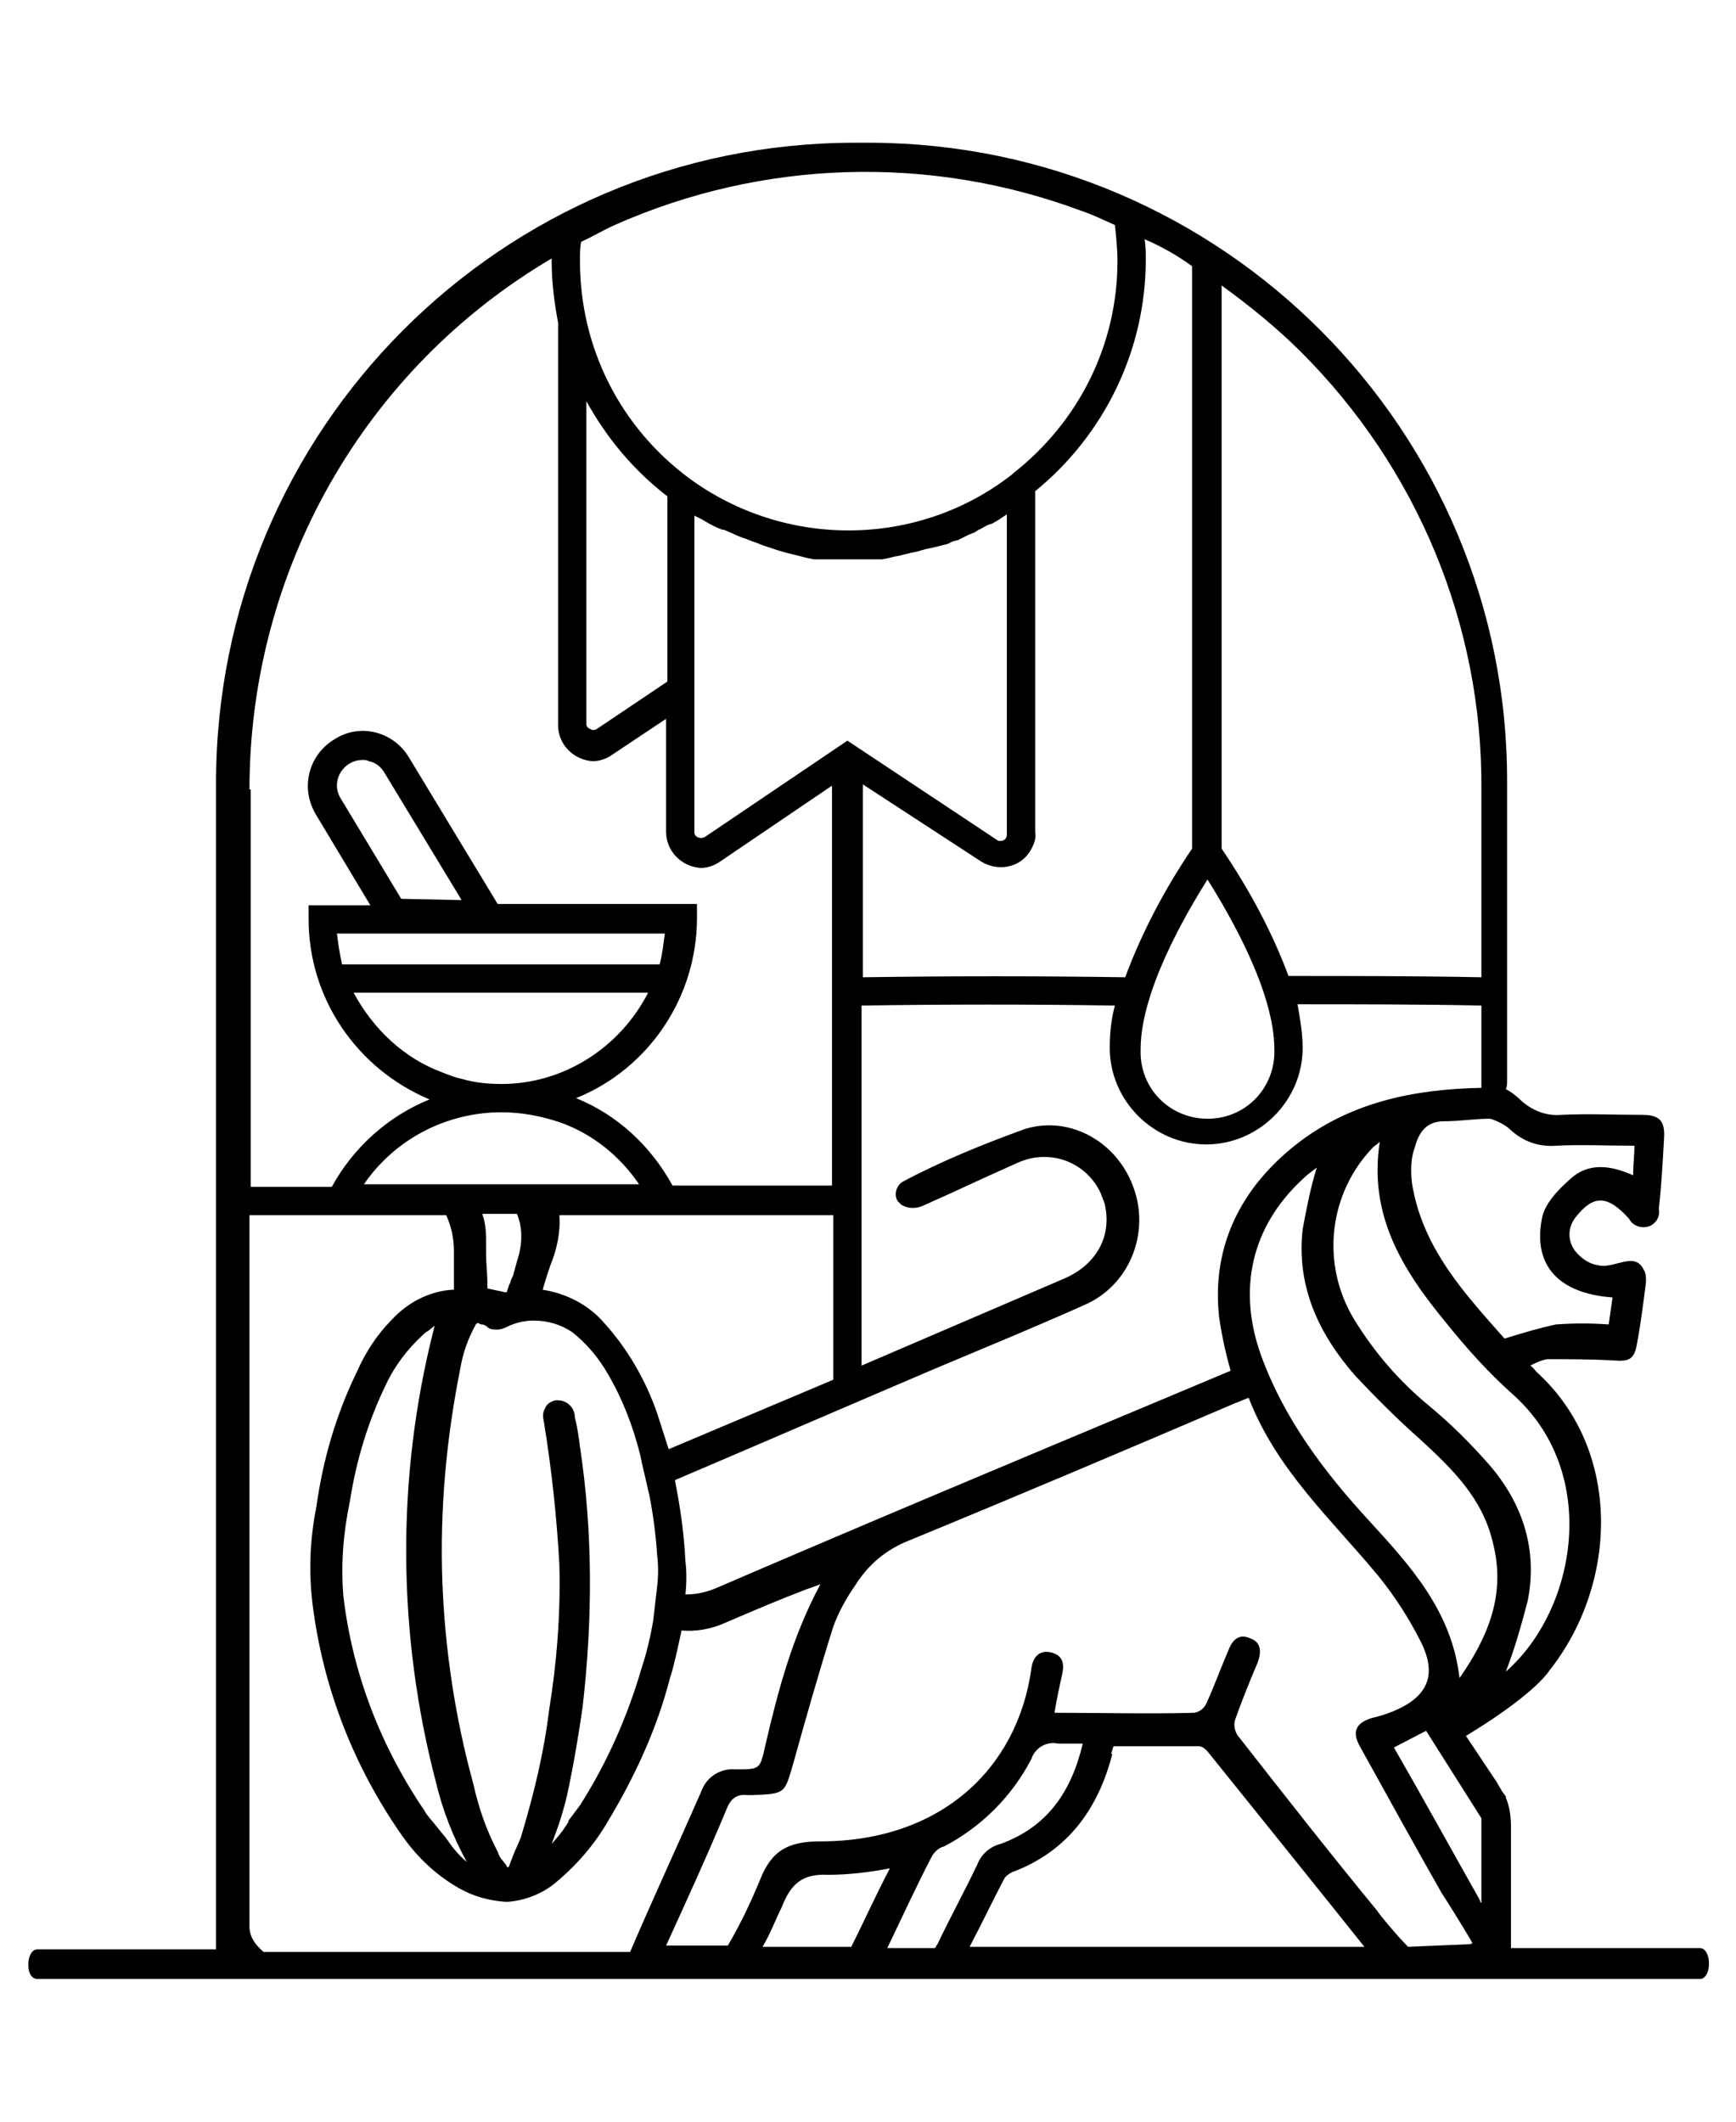<svg xmlns="http://www.w3.org/2000/svg" xmlns:xlink="http://www.w3.org/1999/xlink" id="Calque_1" x="0px" y="0px" viewBox="0 0 135 165" style="enable-background:new 0 0 135 165;" xml:space="preserve"> <path d="M19.4,149.8V94.5h15.3c0.4,0.9,0.6,1.8,0.6,2.8c0,0.3,0,0.6,0,0.9v0.2c0,0.2,0,0.3,0,0.5v1.4h-0.1c-1.8,0.1-3.5,1-4.7,2.3 c-1.2,1.2-2.1,2.6-2.8,4.2c-1.6,3.3-2.6,6.8-3.1,10.4c-0.5,2.5-0.6,5-0.3,7.5c0.8,6.5,3.2,12.7,7,18.1c1.2,1.7,2.7,3.1,4.5,4.1 c1.1,0.6,2.2,0.9,3.5,1h0.2c1.3-0.1,2.6-0.6,3.6-1.4c1.7-1.4,3.1-3,4.2-4.9c2.1-3.5,3.8-7.2,4.8-11.1c0.3-0.9,0.6-2.3,0.9-3.7l0,0 c1.1,0.1,2.3-0.1,3.4-0.6c2.1-0.9,4.2-1.8,6.3-2.6c0.3-0.1,0.6-0.2,1.1-0.4c-2.2,4.1-3.3,8.3-4.3,12.6c-0.4,1.8-0.4,1.8-2.3,1.8 c-1.2-0.1-2.3,0.6-2.7,1.8c-1.8,4.1-3.7,8.2-5.5,12.4H20.5C19.8,151.2,19.4,150.6,19.4,149.8 M19.4,61.4c0-17,8.9-32.7,23.5-41.3 v0.2c0,1.6,0.2,3.2,0.5,4.8v31.3c0,1.5,1.2,2.7,2.7,2.8c0.5,0,1.1-0.2,1.5-0.5l4.2-2.8v8.8c0,1.5,1.2,2.7,2.7,2.8 c0.5,0,1.1-0.2,1.5-0.5l8.7-5.9v31.1H52.3c-1.7-3.1-4.3-5.5-7.5-6.8c5.7-2.3,9.4-7.9,9.4-14v-1.1H38.7l-6.9-11.4 c-1.2-2-3.8-2.7-5.8-1.4c0,0,0,0,0,0c-2,1.2-2.7,3.8-1.4,5.9c0,0,0,0,0,0l4.2,7h-4.8v1.1c0,6.1,3.7,11.6,9.4,14 c-3.2,1.3-5.9,3.7-7.6,6.8h-6.3V61.4L19.4,61.4z M51.9,38.6V53l-5.5,3.7c-0.2,0.1-0.3,0.1-0.5,0c-0.2-0.1-0.3-0.2-0.3-0.4V31.2 C47.2,34.1,49.3,36.6,51.9,38.6 M45.2,18.8c0.9-0.4,1.7-0.9,2.6-1.3c11.5-5.1,24.5-5.5,36.3-1.1c0.9,0.3,1.7,0.7,2.6,1.1 c0.1,0.9,0.2,1.9,0.2,2.8c0,6.5-3,12.5-8.1,16.5l-0.1,0.1c-7.3,5.7-17.6,5.8-25.1,0.3c-5.4-4-8.5-10.2-8.5-16.9 C45.1,19.7,45.1,19.2,45.2,18.8 M92.7,20.7V66c-2.1,3.1-3.9,6.5-5.2,10c-6.6-0.1-13.6-0.1-20.4,0v-15l9.2,6c1.3,0.8,3,0.5,3.8-0.8 c0.3-0.5,0.5-1,0.4-1.5V38.2c5.4-4.4,8.6-11,8.6-18c0-0.6,0-1.1-0.1-1.6C90.4,19.2,91.6,19.9,92.7,20.7 M99.1,81.6 c0.1,2.9-2.1,5.3-5,5.4c-2.9,0.1-5.3-2.1-5.4-5c0-0.1,0-0.3,0-0.4c0-4.5,3.5-10.5,5.2-13.2C95.6,71.1,99.1,77.1,99.1,81.6 M95,22.2 c2.2,1.6,4.3,3.3,6.2,5.2c9,9,14.1,21.2,14,34V76c-5-0.1-10-0.1-15-0.1c-1.3-3.5-3.1-6.8-5.2-9.9V22.2L95,22.2z M117.5,87.9 c1,0.9,2.2,1.3,3.5,1.2c2-0.1,3.9,0,6.1,0c0,0.8-0.1,1.5-0.1,2.3c-1.8-0.8-3.5-1-4.9,0.3c-0.9,0.8-2,1.9-2.2,3.1 c-0.7,3.7,1.4,5.8,5.5,6.1c-0.1,0.7-0.2,1.4-0.3,2.1c-1.4-0.1-2.7-0.1-4.1,0c-1.4,0.3-2.7,0.7-4,1.1c-3-3.4-6.4-7-7.2-12.1 c-0.1-0.9-0.1-1.9,0.2-2.7c0.3-1.1,0.8-2.1,2.3-2.1c1.2,0,2.4-0.2,3.6-0.2C116.5,87.2,117.1,87.5,117.5,87.9 M117.1,130 c0.7-1.8,1.2-3.6,1.7-5.5c0.8-4-0.4-7.6-3-10.6c-1.4-1.6-3-3.2-4.7-4.6c-2.3-1.9-4.2-4.1-5.8-6.7c-2.6-4.3-2-9.8,1.5-13.4 c0.1-0.1,0.3-0.2,0.5-0.4c-0.9,5.7,1.8,10,5.1,14c1.6,2,3.3,3.9,5.2,5.6C124.5,114.5,122.6,125.2,117.1,130 M113.5,130.5 c-0.6-5.2-3.8-8.7-7-12.2c-3.5-3.8-6.6-7.9-8.4-12.8c-1.9-5.2-0.8-10.1,3.2-13.8c0.3-0.3,0.7-0.6,1.1-0.9c-0.5,1.6-0.8,3.2-1.1,4.8 c-0.5,4.5,1.3,8.2,4.1,11.4c1.6,1.7,3.3,3.4,5,4.9c2.5,2.3,4.9,4.6,5.7,8.1C117.1,123.9,115.8,127.2,113.5,130.5 M115.2,141.4v6.6 c-0.1-0.1-0.1-0.1-0.1-0.2c-2.2-3.9-4.4-7.9-6.7-11.9l2.5-1.3L115.2,141.4 M65.9,57.6l-11.1,7.5c-0.2,0.1-0.5,0.1-0.7-0.1 c-0.1-0.1-0.1-0.2-0.1-0.3V40.1l0.4,0.2l0.2,0.1c0.5,0.3,1,0.6,1.6,0.8l0.1,0l0.7,0.3l0.2,0.1l0.5,0.2l0.3,0.1l0.5,0.2l0.3,0.1 l0.5,0.2l0.3,0.1l0.6,0.2l0.3,0.1l0.7,0.2l0.4,0.1l0.4,0.1l0.4,0.1l0.4,0.1l0.5,0.1h0.4h0.5h0.4h0.5h1.7h0.5c0.1,0,0.2,0,0.4,0h0.5 h0.4l0.5-0.1l0.4-0.1l0.5-0.1l0.4-0.1l0.4-0.1l0.5-0.1l0.7-0.2l0.5-0.1l0.4-0.1l0.4-0.1l0.4-0.1l0.4-0.2l0.4-0.1l0.4-0.2l0.4-0.2 l0.5-0.2l0.3-0.2c0.3-0.1,0.5-0.3,0.8-0.4l0.3-0.1l0.5-0.3l0.3-0.2l0.3-0.2v24.9c0,0.3-0.2,0.5-0.5,0.5c-0.1,0-0.2,0-0.3-0.1 L65.9,57.6L65.9,57.6z M47,102.9c-1.2-1.4-2.9-2.3-4.8-2.6l0.3-1c0.1-0.3,0.2-0.6,0.3-0.9c0.5-1.2,0.8-2.6,0.7-3.9h21.3v12.8 L52,112.7c-0.3-0.9-0.6-1.9-0.9-2.8C50.2,107.3,48.8,104.9,47,102.9 M40.2,98.1c-0.1,0.4-0.2,0.7-0.3,1.1l-0.1,0.2 c-0.1,0.2-0.1,0.4-0.2,0.5l-0.2,0.6h-0.1l-1.4-0.3v-0.4c0-0.8-0.1-1.5-0.1-2.3v-0.7c0-0.8,0-1.6-0.3-2.4h2.7 C40.7,95.6,40.6,96.9,40.2,98.1 M39,86.5c1.6,0,3.1,0.3,4.6,0.8c2.5,0.9,4.6,2.6,6.1,4.8H28.3C30.7,88.6,34.7,86.5,39,86.5 M50.4,77.2c-2.2,4.3-6.6,7.1-11.4,7.1c-1,0-2.1-0.1-3.1-0.4c-0.5-0.1-1-0.3-1.5-0.5c-3-1.1-5.4-3.4-6.9-6.2H50.4L50.4,77.2z M31.2,69.9l-4.7-7.8c-0.2-0.3-0.3-0.7-0.3-1c0-1.1,0.9-2,2-2c0.2,0,0.3,0,0.5,0.1c0.5,0.1,0.9,0.4,1.2,0.9l6,9.9L31.2,69.9 L31.2,69.9z M26.2,72.6h25.5c-0.1,0.8-0.2,1.6-0.4,2.4H26.6C26.4,74.1,26.3,73.4,26.2,72.6 M33.9,138.6c0.5,2.1,1.3,4.2,2.4,6.2 c-0.6-0.5-1.1-1.1-1.5-1.7c-0.2-0.3-0.5-0.6-0.8-1c-0.3-0.4-0.8-0.9-1-1.3c-3.4-5-5.6-10.7-6.3-16.7c-0.2-2.5,0-4.9,0.5-7.3 c0.5-3.2,1.4-6.2,2.8-9.1c0.7-1.5,1.7-2.8,2.9-3.9c0.1-0.1,0.2-0.2,0.4-0.3l0.5-0.4l-0.1,0.4C30.8,115,30.9,127.1,33.9,138.6 M45.1,112.5c-0.1-0.8-0.2-1.5-0.4-2.3c0-0.7-0.6-1.3-1.3-1.3h-0.2c-0.4,0.1-0.7,0.3-0.8,0.6c-0.2,0.3-0.2,0.7-0.1,1.1 c0.6,3.7,1,7.4,1.2,11.1c0.1,3.8-0.2,7.6-0.8,11.3c-0.4,3.3-1.2,6.6-2.2,9.9c-0.2,0.5-0.4,0.9-0.6,1.4l-0.3,0.8 c0,0.1-0.1,0.1-0.1,0.1c-0.1,0-0.1,0-0.1-0.1l-0.3-0.4c-0.2-0.2-0.3-0.4-0.4-0.7c-0.9-1.7-1.5-3.5-1.9-5.3 c-1.4-5.1-2.2-10.4-2.4-15.7c-0.2-5.6,0.3-11.1,1.4-16.6c0.2-1.2,0.6-2.3,1.2-3.4l0.1-0.1l0.1,0l0.2,0.1h0.1c0.1,0,0.3,0.1,0.4,0.2 c0.2,0.2,0.5,0.2,0.8,0.2c0.2,0,0.5-0.1,0.7-0.2c0.6-0.3,1.3-0.5,2.1-0.5c1.1,0,2.1,0.3,3,0.9c1,0.8,1.8,1.7,2.5,2.8 c1.3,2.1,2.2,4.4,2.8,6.8l0.1,0.5c0.2,0.9,0.4,1.7,0.6,2.6c0.3,1.5,0.5,3.1,0.6,4.6c0.1,0.8,0.1,1.7,0,2.5c-0.1,0.9-0.2,1.7-0.3,2.6 c-0.2,1.2-0.5,2.5-0.9,3.7c-1.1,3.8-2.7,7.4-4.8,10.7c-0.3,0.4-0.6,0.8-0.9,1.2v0.1l-0.4,0.6l-0.3,0.4l-0.6,0.7 c0.5-1.3,0.9-2.5,1.2-3.8c0.5-2.3,0.9-4.7,1.2-6.8C46.1,125.9,46.1,119.1,45.1,112.5 M53.3,121.4c-0.1-2.1-0.4-4.2-0.8-6.2 c0,0,0,0,0-0.1c6.8-2.9,13.5-5.8,20.3-8.7c3.8-1.6,7.7-3.2,11.5-4.9c3.5-1.5,5.1-5.5,3.9-9c-1.2-3.6-4.9-5.8-8.5-4.7 c-3.3,1.2-6.5,2.5-9.5,4.1c-0.5,0.3-0.7,1-0.4,1.5c0.1,0.1,0.2,0.2,0.3,0.3c0.5,0.3,1.1,0.3,1.6,0.1c2.5-1.1,5-2.3,7.5-3.4 c2.5-1.1,5.3,0,6.4,2.4c0.1,0.3,0.2,0.5,0.3,0.8c0.6,2.5-0.6,4.8-3.3,5.9L67,106.2V78.2c6.5-0.1,13.3-0.1,19.7,0 c-0.3,1.1-0.4,2.2-0.4,3.3c0,4.1,3.4,7.5,7.5,7.5c4.1,0,7.5-3.4,7.5-7.5c0-1.1-0.2-2.3-0.4-3.4c4.7,0,9.5,0,14.3,0.1v6.4 c-5.2,0.1-10.2,1.1-14.4,4.4c-4.2,3.3-6.6,7.8-6,13.4c0.2,1.4,0.5,2.8,0.9,4.2l-5,2.1c-11.7,4.9-23.4,9.8-35,14.8 c-0.7,0.3-1.5,0.5-2.4,0.5C53.4,123.1,53.4,122.2,53.3,121.4 M109.5,151.4c-0.9-0.9-2.3-2.6-2.4-2.8c-3.7-4.5-7.3-9.1-10.9-13.7 c-0.2-0.4-0.3-0.8-0.1-1.3c0.5-1.4,1.1-2.9,1.7-4.3c0.3-0.8,0.3-1.6-0.6-1.9c-0.9-0.4-1.4,0.2-1.7,1c-0.6,1.4-1.1,2.8-1.7,4.1 c-0.2,0.4-0.5,0.6-0.9,0.7c-3.6,0.1-7.2,0-10.9,0c0.2-1.2,0.4-2.1,0.6-3c0.2-0.9,0-1.5-0.9-1.7c-0.9-0.2-1.4,0.4-1.5,1.3 c-1.1,7.8-7.1,13.4-16.4,13.4c-2.5,0-3.8,0.7-4.7,3c-0.7,1.7-1.5,3.4-2.5,5.1h-4.8c1.6-3.5,3.2-7,4.7-10.6c0.3-0.8,0.8-1.2,1.6-1.1 c0.1,0,0.3,0,0.4,0c2.6-0.1,2.5-0.1,3.2-2.5c1-3.6,2-7.1,3.1-10.6c0.4-1.1,1-2.2,1.7-3.2c1-1.6,2.4-2.8,4.2-3.5 c8.5-3.5,17-7.1,25.4-10.7c0.3-0.1,0.5-0.2,1-0.4c2.2,5.7,6.6,9.6,10.2,14c1.2,1.5,2.3,3.2,3.2,5c1.3,2.6,0.5,4.3-2.2,5.4 c-0.5,0.2-1.1,0.4-1.6,0.5c-1.3,0.4-1.6,1.1-0.9,2.3c2.1,3.8,4.2,7.6,6.3,11.3c0.2,0.3,1.6,2.5,2.4,3.9c-0.1,0.1-0.2,0.1-0.3,0.1 L109.5,151.4z M66.2,151.4h-6.9c0.6-1,1-2.1,1.5-3.1c0.7-1.8,1.6-2.6,3.6-2.5c1.6,0,3.2-0.2,4.8-0.5 C68.1,147.4,67.2,149.4,66.2,151.4 M86.4,136.4c0.1-0.2,0.1-0.4,0.2-0.6c2.2,0,4.4,0,6.6,0c0.3,0,0.5,0.2,0.7,0.4 c2.9,3.6,9.9,12.3,12.2,15.2H75.4c1-1.9,1.8-3.6,2.7-5.3c0.1-0.2,0.4-0.4,0.6-0.5c4.3-1.6,6.7-4.9,7.8-9.2 M77.8,143.4 c-0.8,0.2-1.5,0.8-1.8,1.6c-1,2.1-2.1,4.1-3.1,6.2c-0.1,0.1-0.1,0.2-0.2,0.3H69c1.2-2.5,2.3-4.9,3.5-7.2c0.2-0.3,0.5-0.6,0.9-0.7 c2.9-1.5,5.3-3.9,6.8-6.8c0.3-0.9,1.2-1.4,2.1-1.2c0.6,0,1.3,0,1.9,0C83.3,139.4,81.4,142.1,77.8,143.4 M2.9,153.9h129.3 c0.4,0,0.7-0.5,0.7-1.2s-0.3-1.2-0.7-1.2h-14.7V142c0-0.7-0.1-1.5-0.4-2.2c0,0,0-0.1,0-0.1l-0.3-0.4c-0.1-0.2-0.3-0.5-0.4-0.7 L114,135c5.1-3.1,6.3-4.8,6.5-5.1c5.3-6.7,5.7-17.1-1-23.2c-0.2-0.2-0.3-0.4-0.5-0.5c0.4-0.2,0.8-0.4,1.3-0.5c1.7,0,3.4,0,5.2,0.1 c1.2,0.1,1.6-0.1,1.8-1.3c0.3-1.6,0.5-3.2,0.7-4.8c0-0.4,0-0.7-0.2-1c-0.7-1.4-2.3,0-3.5-0.3c-0.7-0.1-1.3-0.5-1.8-1.1 c-0.6-0.8-0.6-1.8,0-2.6c1.4-1.8,2.5-1.8,4.2,0.1c0.3,0.6,1.1,0.8,1.7,0.5c0.5-0.3,0.7-0.8,0.6-1.3c0.2-1.8,0.3-3.6,0.4-5.4 c0.1-1.4-0.3-1.9-1.7-1.9c-2.1,0-4.2-0.1-6.3,0c-1.1,0.1-2.2-0.3-3.1-1.1c-0.4-0.4-0.8-0.7-1.2-0.9c0.1-0.2,0.1-0.4,0.1-0.7V60.9 c0.1-27.4-22.1-49.7-49.5-49.8c-0.1,0-0.1,0-0.2,0h-1c-27.5,0-49.7,22.3-49.7,49.8c0,0,0,0.1,0,0.1v90.6H2.9c-0.4,0-0.7,0.5-0.7,1.2 S2.5,153.9,2.9,153.9"></path> </svg>